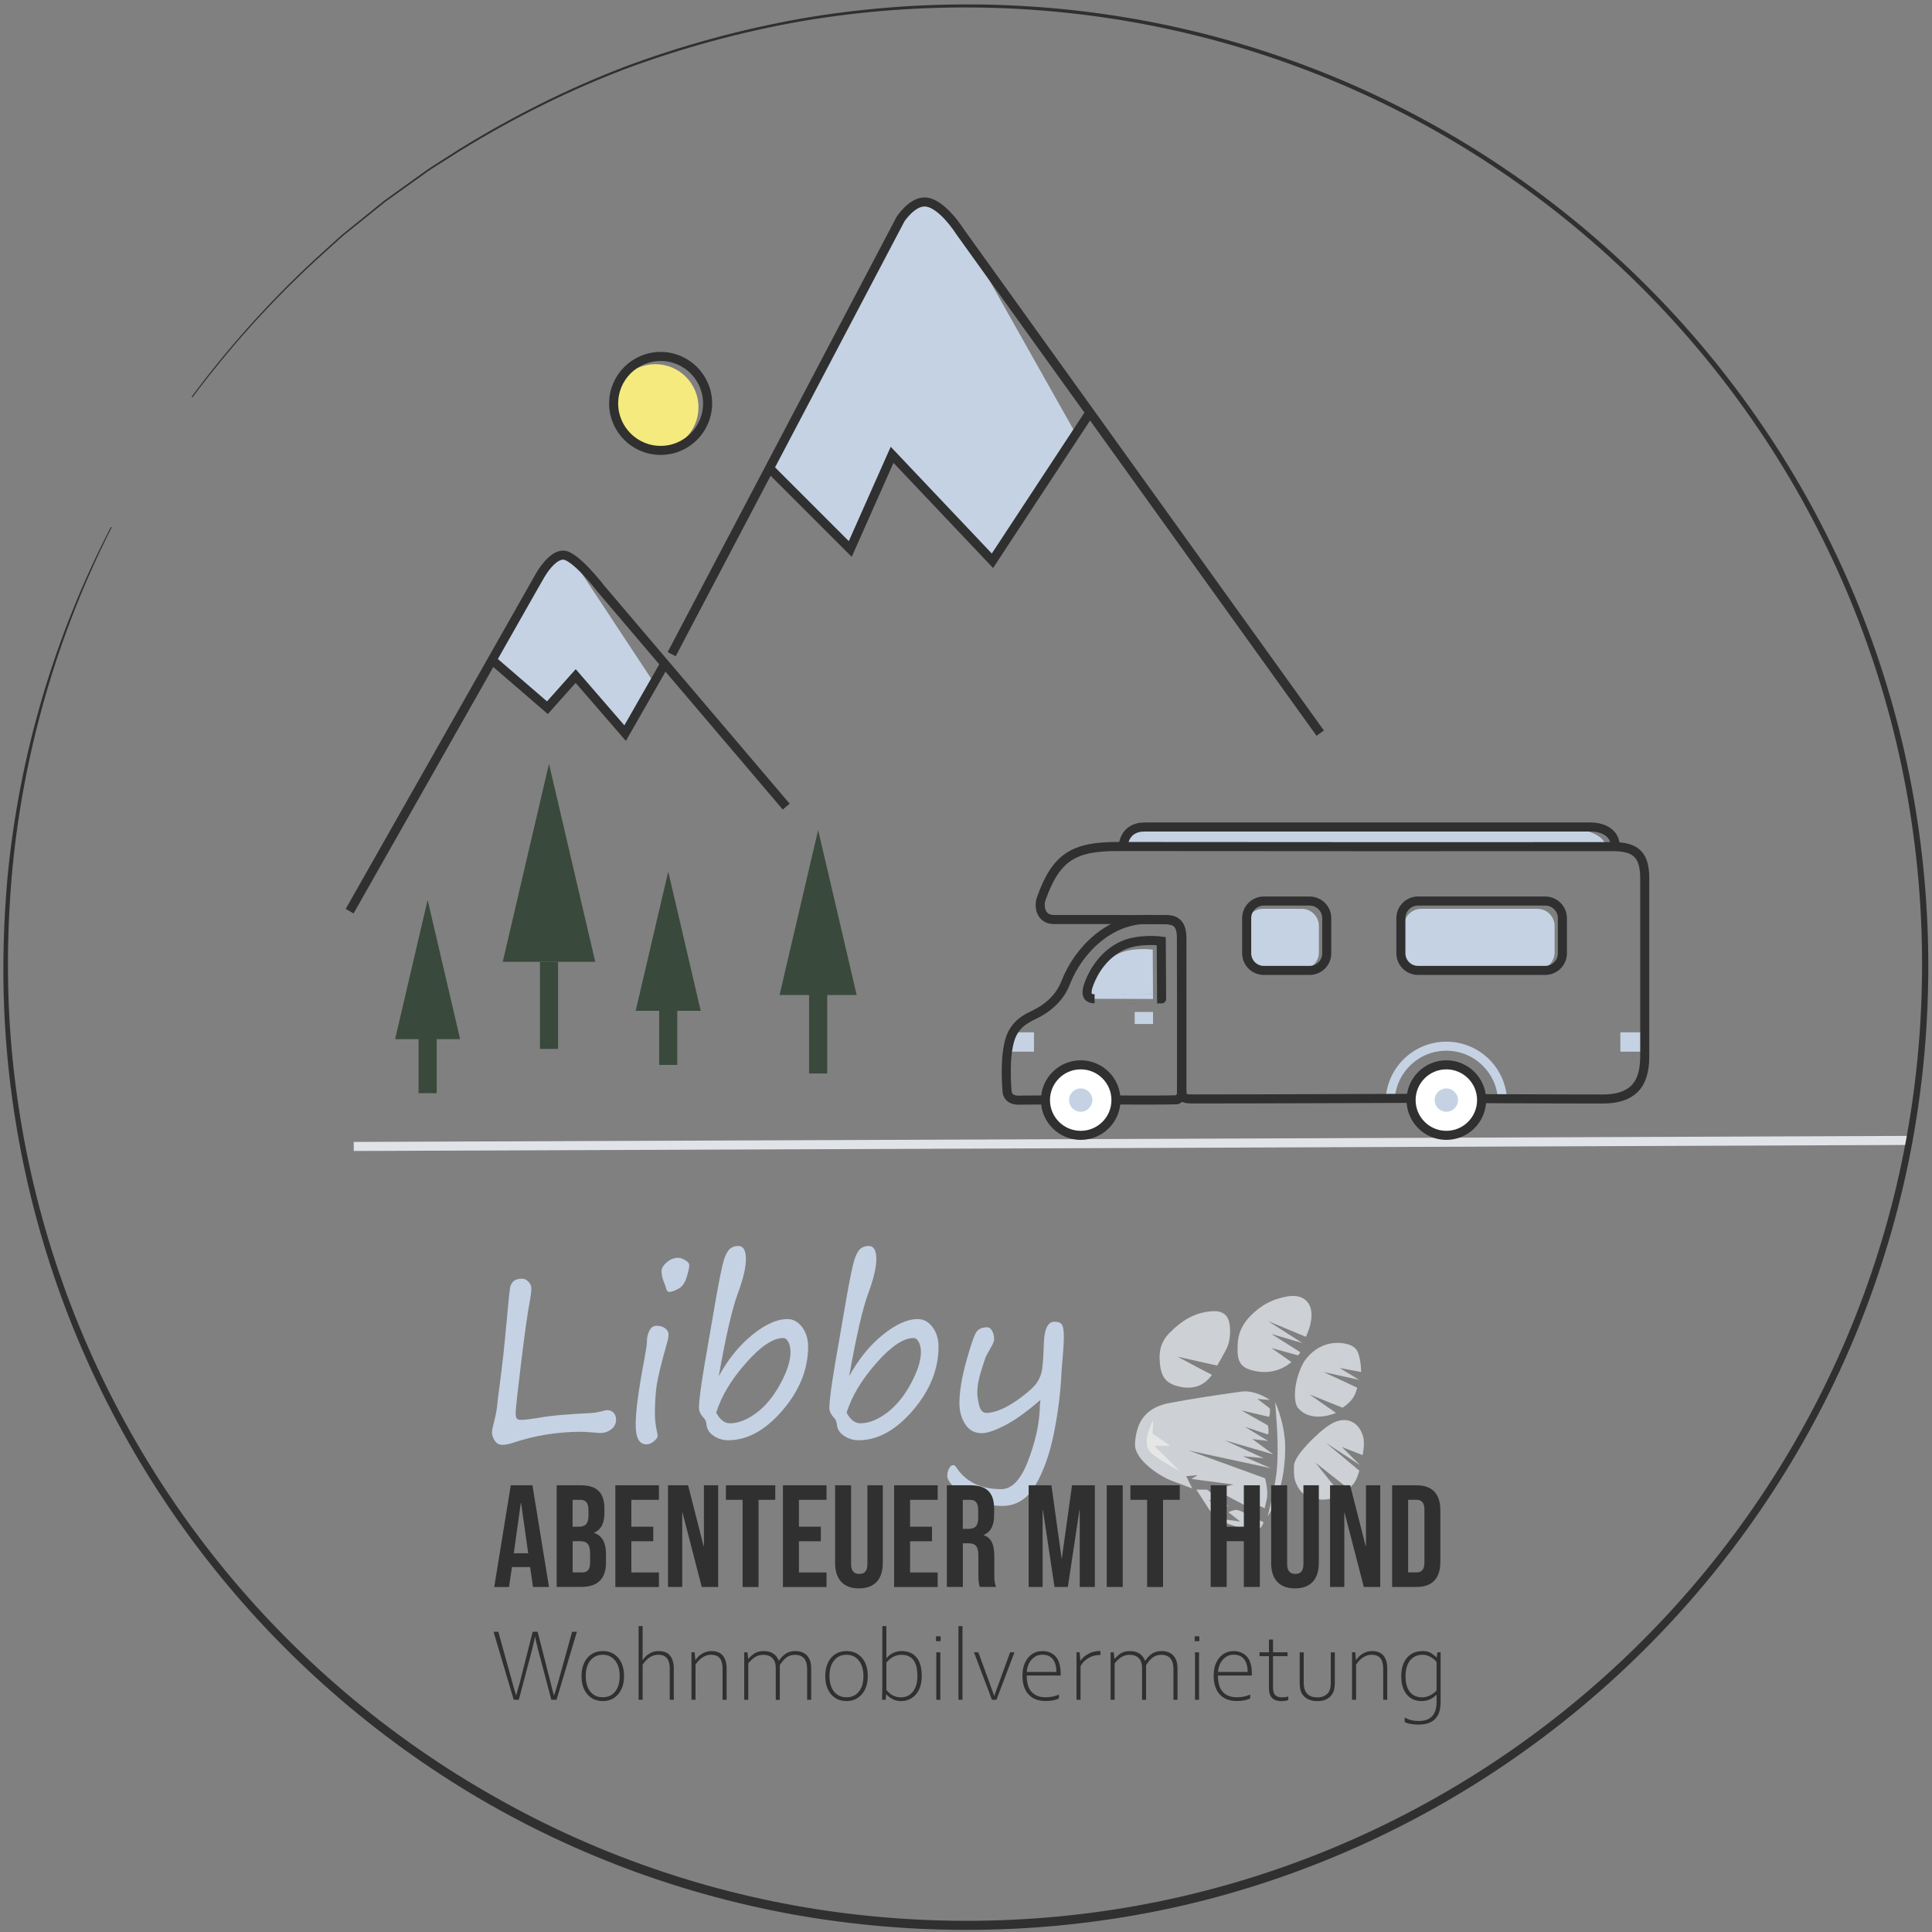 <svg version="1.1" id="Ebene_1" xmlns="http://www.w3.org/2000/svg" xmlns:xlink="http://www.w3.org/1999/xlink" x="0px" y="0px"
	 viewBox="0 0 320 320" style="enable-background:new 0 0 320 320;" xml:space="preserve" width="320" height="320">
<rect x="0" y="0" width="320" height="320" fill="#808080" stroke="none"/>
<style type="text/css">
	.st0{fill:none;stroke:#E0E4E9;stroke-width:1.5;stroke-miterlimit:10;}
	.st1{fill:#C5D2E3;}
	.st2{fill:#F4EA7E;}
	.st3{fill:none;stroke:#303030;stroke-width:1.5;stroke-miterlimit:10;}
	.st4{fill:none;stroke:#303030;stroke-width:2;stroke-miterlimit:10;}
	.st5{fill:#39493C;}
	.st6{fill:none;stroke:#39493C;stroke-width:3;stroke-miterlimit:10;}
	.st7{fill:#303030;}
	.st8{fill:none;stroke:#C5D2E3;stroke-width:1.5;stroke-miterlimit:10;}
	.st9{fill:#FFFFFF;stroke:#303030;stroke-width:1.5;stroke-miterlimit:10;}
	.st10{fill:none;stroke:#C5D2E3;stroke-width:2;stroke-miterlimit:10;}
	.st11{opacity:0.8;}
	.st12{fill:#E0E4E9;}
	.st13{fill:#FFFFFF;}
</style>
<line class="st0" x1="58.59" y1="189.89" x2="316.08" y2="188.89"/>
<path class="st1" d="M181.31,165.43c-1.15,0-1.33-0.74-0.8-2.14c0.7-1.84,2.22-4.18,4.8-5.36c2.37-1.08,5.62-0.65,5.62-0.65
	l0.05,8.18C190.98,165.45,182.62,165.43,181.31,165.43z"/>
<path class="st1" d="M209.18,150.53h6.44c1.56,0,2.83,1.28,2.83,2.83v4.41c0,1.56-1.28,2.83-2.83,2.83h-6.44
	c-1.56,0-2.83-1.28-2.83-2.83v-4.41C206.34,151.81,207.62,150.53,209.18,150.53z"/>
<path class="st1" d="M235.38,150.53h19.28c1.56,0,2.83,1.28,2.83,2.83v4.41c0,1.56-1.28,2.83-2.83,2.83h-19.28
	c-1.56,0-2.83-1.28-2.83-2.83v-4.41C232.55,151.81,233.82,150.53,235.38,150.53z"/>
<circle class="st2" cx="108.55" cy="67.46" r="7.14"/>
<circle class="st3" cx="109.42" cy="66.82" r="7.78"/>
<path class="st1" d="M164.38,92.88l13.82-21.02l-18.87-33.5c0,0-3.07-4.91-5.88-4.91c-2.09,0-3.95,2.81-3.95,2.81l-21.83,41.18l0,0
	l13.15,13.49l6.94-15.6L164.38,92.88z"/>
<path class="st1" d="M103.89,121.43l4.46-8.29L95.67,93.94c0,0-0.43-1.51-2.12-1.51c-1.26,0-2.38,1.5-2.38,1.5l-9.25,15.46
	l0.32,0.17l8.42,7.66l4.68-5.25L103.89,121.43z"/>
<path class="st3" d="M57.91,150.92L89.5,95.22c0,0,1.87-3.28,3.78-3.28c1.99,0,6.29,5.62,6.29,5.62l30.65,36.04"/>
<polyline class="st3" points="127.34,77.44 140.83,90.93 147.76,75.33 164.38,92.88 180.52,68.33 "/>
<path class="st3" d="M218.67,121.43L159,38.36c0,0-3.07-4.91-5.88-4.91c-2.09,0-3.95,2.81-3.95,2.81l-37.92,72.09"/>
<path class="st4" d="M81.5,109.31"/>
<polygon class="st5" points="90.93,126.51 83.27,159.31 98.59,159.31 "/>
<polygon class="st5" points="110.68,144.37 105.29,167.42 116.06,167.42 "/>
<polygon class="st5" points="135.51,137.48 129.12,164.8 141.89,164.8 "/>
<line class="st6" x1="90.93" y1="159.31" x2="90.93" y2="173.73"/>
<line class="st6" x1="110.68" y1="167.04" x2="110.68" y2="176.38"/>
<polygon class="st5" points="70.83,149.06 65.44,172.12 76.21,172.12 "/>
<line class="st6" x1="70.83" y1="171.73" x2="70.83" y2="181.07"/>
<line class="st6" x1="135.51" y1="164.03" x2="135.51" y2="177.8"/>
<g>
	<path class="st7" d="M31.73,65.73C37.78,57.58,44.58,50,52.01,43.09l2.82-2.56c0.94-0.86,1.87-1.72,2.87-2.49l5.92-4.79l6.18-4.44
		c1.01-0.76,2.09-1.44,3.16-2.12l3.21-2.04c8.63-5.33,17.74-9.92,27.22-13.56c9.51-3.56,19.34-6.24,29.34-8.02
		c20.02-3.44,40.69-3.1,60.58,1.11c19.89,4.19,38.95,12.29,55.8,23.67c16.86,11.37,31.52,26,42.93,42.84
		c11.43,16.83,19.58,35.88,23.82,55.78c4.25,19.9,4.65,40.6,1.25,60.67c-3.41,20.07-10.74,39.46-21.47,56.77
		c-10.7,17.32-24.75,32.57-41.14,44.66c-16.38,12.11-35.11,21.05-54.85,26.13c-19.75,5.07-40.46,6.21-60.66,3.58
		c-20.21-2.63-39.89-9.2-57.62-19.25c-17.72-10.07-33.46-23.56-46.14-39.5c-12.69-15.92-22.29-34.29-28.08-53.8
		c-2.9-9.75-4.86-19.78-5.85-29.9c-1-10.12-0.96-20.33-0.06-30.46c1.92-20.24,7.78-40.07,17.13-58.09l0.13,0.07
		c-9.18,18.08-14.85,37.91-16.58,58.08c-0.83,10.08-0.84,20.25,0.2,30.31c1.03,10.06,3.02,20.03,5.95,29.71
		c5.84,19.36,15.46,37.56,28.12,53.3c12.65,15.76,28.32,29.06,45.92,38.96c17.56,9.96,37.06,16.47,57.08,19.08
		c20.01,2.61,40.54,1.48,60.1-3.54c19.57-4.99,38.15-13.8,54.42-25.77c16.28-11.95,30.26-27.05,40.92-44.22
		c10.67-17.16,18-36.4,21.41-56.32c3.42-19.92,3.06-40.49-1.13-60.28c-4.18-19.79-12.25-38.74-23.58-55.5
		c-11.32-16.77-25.87-31.35-42.63-42.7c-16.74-11.37-35.7-19.48-55.5-23.71c-19.8-4.24-40.4-4.63-60.37-1.25
		c-9.97,1.75-19.79,4.4-29.28,7.93c-9.47,3.6-18.57,8.16-27.2,13.46l-3.21,2.03c-1.08,0.67-2.15,1.34-3.16,2.1l-6.18,4.42
		l-5.92,4.77c-1.01,0.77-1.94,1.63-2.87,2.48l-2.82,2.55c-7.44,6.88-14.24,14.44-20.31,22.57L31.73,65.73z"/>
</g>
<polyline class="st3" points="81.5,109.31 90.67,117.22 95.35,111.97 103.54,121.43 110.1,109.96 "/>
<path class="st1" d="M186.04,140.23c0,0,0.01-3.25,3.48-3.25c3.47,0,68.83,0,68.83,0s7.67,0.08,7.67,3.6"/>
<path class="st3" d="M186.04,140.23c0,0,0.01-3.25,3.54-3.25s73.85,0,73.85,0s4.12-0.17,4.12,3.35"/>
<path class="st8" d="M230.25,182.59c0-5.14,4.17-9.31,9.31-9.31c5.14,0,9.31,4.17,9.31,9.31"/>
<rect x="167.21" y="170.99" class="st1" width="4.05" height="3.2"/>
<rect x="268.38" y="170.99" class="st1" width="4.05" height="3.2"/>
<path class="st3" d="M265.46,182.03c4.77-0.01,6.95-2.19,6.96-6.99c0.01-9.85,0.01-19.7,0-29.56c0-3.83-1.42-5.25-5.25-5.25
	c-27.36,0-54.72,0.02-82.08-0.02c-7.21-0.01-10.2,1.71-12.65,8.72c-0.39,1.12-0.14,3.37,2.11,3.37c2.25,0,12,0,18.01,0.01
	c2.45,0,3.19,0.78,3.2,3.24c0,8.1,0,16.2,0,24.31c0,2.14,0.01,2.16,2.17,2.16c11.4,0,35.77-0.1,35.77-0.1
	S259.96,182.04,265.46,182.03z"/>
<path class="st3" d="M166.78,180.47c0,1.19,0.75,1.75,1.87,1.75c1.42,0,5.91-0.06,5.91-0.06l12.79,0.04c0,0,5.07,0.03,7.55-0.04
	c0.29-0.01,0.79-0.61,0.79-0.94c0.04-8.6-0.01-17.2-0.01-25.81c0-0.78,0.03-3.07-2.22-3.07c0,0-1.89-0.04-3.44-0.05
	c-6.05-0.05-11.32,4.85-13.51,10.47c-0.97,2.49-2.92,4.24-5.41,5.41c-1.32,0.62-2.59,1.4-3.41,2.99
	C166.19,174.03,166.78,180.47,166.78,180.47z"/>
<circle class="st9" cx="179" cy="182.21" r="5.84"/>
<circle class="st9" cx="239.56" cy="182.21" r="5.84"/>
<line class="st10" x1="187.94" y1="168.61" x2="190.98" y2="168.61"/>
<path class="st3" d="M181.3,165.43c-1.32,0-1.53-0.87-0.92-2.51c0.8-2.15,2.55-4.9,5.51-6.28c2.72-1.27,6.45-0.77,6.45-0.77
	l0.06,9.58C192.41,165.45,182.81,165.43,181.3,165.43z"/>
<circle class="st1" cx="179" cy="182.21" r="1.93"/>
<circle class="st1" cx="239.56" cy="182.21" r="1.93"/>
<path class="st3" d="M216.92,160.73h-7.6c-1.56,0-2.83-1.28-2.83-2.83v-5.83c0-1.56,1.28-2.83,2.83-2.83h7.6
	c1.56,0,2.83,1.28,2.83,2.83v5.83C219.76,159.45,218.48,160.73,216.92,160.73z"/>
<path class="st3" d="M255.95,160.73h-21.09c-1.56,0-2.83-1.28-2.83-2.83v-5.83c0-1.56,1.28-2.83,2.83-2.83h21.09
	c1.56,0,2.83,1.28,2.83,2.83v5.83C258.79,159.45,257.51,160.73,255.95,160.73z"/>
<g class="st11">
	<path class="st12" d="M210.33,231.88l-2.07-0.18l2.07,1.58c0,0,0.04,0.43,0,0.83c-0.02,0.22-0.13,0.51-0.15,0.56
		c-1.52-0.35-4.56-1.06-4.56-1.06l4.31,2.44c0,0,0.15,0.11,0.18,0.79c0.02,0.68-0.11,0.75-0.11,0.75l-3.82-1.27l3.87,2.35
		l-2.62-0.32l3.46,2.54l-8.02-2.33l6.42,2.96l-3.45-0.33l4.65,1.99l-13.6-2.93l12.65,4.6c0,0,0.59,2.17,0.26,3.54
		c-0.08,0.32-0.33,1.42-0.33,1.42l-3.47-1.56l2.24,2.17l-7.03-3.73l3.09-0.8l-6.95-0.93l1.03-0.64l-1.91,0.19l1.02,2.03
		c0,0-2.85-1.07-3.38-1.26c-1.91-0.71-6.26-3.47-6.12-6.14c0.21-3.91,1.99-6.08,5.85-6.79c3.89-0.72,7.8-1.31,11.72-1.85
		C207.93,230.15,210.33,231.88,210.33,231.88z"/>
	<path class="st12" d="M214.32,242.81c0-1.54,3.07-4.6,4.85-6.04c0.59-0.48,1.28-0.98,2.01-1.27c2.17-0.86,3.97,0.22,4.6,2.46
		c0.33,1.17-0.09,3.05-0.09,3.05l-3.43-1.34l3,3l-5.62-3.68l5.51,4.61c0,0-0.32,1.17-0.75,1.86c-0.42,0.69-1.07,1.1-1.07,1.1
		l-5.45-4.3l4.25,5.33c0,0-1.44,0.7-2.65,0.79c-1.21,0.09-3.27-0.37-4.08-1.45C214.2,245.31,214.32,244.34,214.32,242.81z"/>
	<path class="st12" d="M200.74,227.71c-1.37,1.96-3.41,2.59-5.98,1.8c-1.91-0.59-2.59-1.82-2.69-4.36c-0.07-1.7,0.39-3.1,1.57-4.31
		c2.03-2.08,4.29-3.55,7.36-3.67c1.66-0.06,2.45,0.81,2.65,2.1c0.18,1.22,0.11,2.63-0.34,3.76c-0.37,0.91-1.71,3.15-1.71,3.15
		l-6.54-1.46C195.05,224.71,200.35,227.57,200.74,227.71z"/>
	<path class="st12" d="M216.29,221.42l-6.27-2.61l5.7,3.64l-5.13-1.5l4.75,3c0,0-0.01,0.15-0.16,0.34s-0.23,0.19-0.23,0.19
		l-4.37-1.21l3.31,2.32c0,0-2.7,2.7-7.01,1.22c-2.01-0.69-1.94-2.42-1.88-4.15c0.09-2.59,1.52-4.39,3.41-5.86
		c0.91-0.71,2-1.3,3.1-1.64c0.99-0.3,3.11-0.99,4.53,0.02C218.56,217,216.29,221.42,216.29,221.42z"/>
	<path class="st12" d="M221.88,226.58l3.24,1.97l-5.9-1.3l5.57,2.59c0,0-0.19,1.02-0.79,1.84c-0.6,0.82-1.62,1.48-1.62,1.48
		l-5.48-2.19l4.37,3.05c0,0-3.99,1.84-6.27-0.81c-0.82-0.94-0.78-4.4,0.91-7.55c2.46-3.77,6.31-3.57,8-2.75
		c0.4,0.19,0.8,0.6,0.97,1.01c0.58,1.4,0.57,3.33,0.57,3.33L221.88,226.58z"/>
	<path class="st12" d="M209.29,252.14c-0.14,0.4-0.4,0.9-0.75,1.1c-0.39,0.22-1.01,0.57-1.01,0.57s-3.88-1.35-5.18-1.79
		c0.02-0.14,0.05-0.42,0.05-0.42l3.02,0.41l-1.97-1.55c0,0,1.04-0.46,1.49-0.36C205.74,250.26,208.61,251.85,209.29,252.14z"/>
	<path class="st12" d="M211.21,232.22c0.31,0.7,1.65,3.91,1.66,7.56c0.01,7.5-2.9,11.36-2.9,11.36s1.15-4.45,1.45-7.12
		C211.92,239.43,211.34,234.63,211.21,232.22z"/>
	<path class="st12" d="M207.43,254.06c-2.59,1.41-5.39-0.25-6.67-3.28c0.57,0.64,1.04,1.42,1.73,1.87c0.73,0.48,1.65,0.68,2.51,0.93
		C205.72,253.79,206.47,253.88,207.43,254.06z"/>
	<path class="st13" d="M191.01,235.2c0,0-1.97,3.57-0.56,5.24c0.91,1.07,5.02,3.28,5.02,3.28l-4.29-4.26l2.65,0l-2.93-2.01
		L191.01,235.2z"/>
	<polygon class="st12" points="199.91,246.72 203.5,249.52 200.23,248.41 202.29,250.67 201.22,250.41 200.43,250.26 198.15,246.72
			"/>
</g>
<g>
	<path class="st1" d="M82.31,233.14c0-0.24,0.18-1.72,0.54-4.43c0.36-2.71,0.71-5.87,1.03-9.46s0.53-5.6,0.62-6.03
		c0.09-0.42,0.28-0.77,0.58-1.03s0.76-0.4,1.39-0.4c0.4,0,0.75,0.17,1.07,0.51c0.31,0.34,0.47,0.71,0.47,1.11
		c0,0.52-0.11,1.37-0.33,2.54c-0.31,1.61-0.77,4.87-1.37,9.79c-0.6,4.92-0.9,7.7-0.9,8.35c0,0.42,0.06,0.71,0.19,0.86
		s0.37,0.23,0.72,0.23c0.57,0,1.91-0.17,4.02-0.53c1.31-0.21,3.77-0.41,7.4-0.6c0.65-0.02,1.46-0.16,2.41-0.42
		c0.18-0.05,0.31-0.07,0.4-0.07c0.46,0,0.82,0.15,1.09,0.45c0.27,0.3,0.4,0.67,0.4,1.09c0,0.69-0.27,1.24-0.8,1.64
		c-0.53,0.41-1.12,0.61-1.78,0.61c-0.25,0-0.76-0.04-1.5-0.11c-0.76-0.06-1.33-0.09-1.7-0.09c-3.94,0-7.74,0.62-11.4,1.85
		c-0.62,0.21-1.17,0.31-1.67,0.31c-0.54,0-0.96-0.24-1.26-0.71c-0.3-0.47-0.44-0.93-0.44-1.38c0-0.27,0.11-0.85,0.34-1.74
		C82.1,234.43,82.25,233.65,82.31,233.14z"/>
	<path class="st1" d="M108.47,234.23c0,0.92,0.13,1.95,0.38,3.1c0.05,0.22,0.07,0.4,0.07,0.54c0,0.22-0.2,0.5-0.6,0.84
		c-0.4,0.34-0.82,0.52-1.27,0.52c-1.17,0-1.76-1.08-1.76-3.23c0-2.22,0.46-5.74,1.38-10.55c0.31-1.68,0.47-2.71,0.47-3.1
		c0-0.76,0.14-1.41,0.42-1.95c0.28-0.54,0.67-0.81,1.18-0.81c0.62,0,1.1,0.15,1.46,0.44c0.36,0.3,0.53,0.62,0.53,0.99
		c0,0.36-0.08,0.84-0.25,1.43c-0.91,3.19-1.47,5.47-1.69,6.85C108.58,230.7,108.47,232.33,108.47,234.23z M110.84,213.99
		c-0.25,0-0.45-0.27-0.58-0.82c-0.05-0.17-0.11-0.36-0.2-0.56c-0.33-0.79-0.49-1.47-0.49-2.05c0-0.48,0.29-0.98,0.86-1.48
		c0.57-0.5,1.21-0.75,1.91-0.75c0.35,0,0.74,0.14,1.18,0.41c0.43,0.27,0.65,0.54,0.65,0.79c0,0.4-0.15,1.08-0.44,2.03
		c-0.3,0.96-0.77,1.6-1.41,1.93S111.18,213.99,110.84,213.99z"/>
	<path class="st1" d="M119.05,227.94c1.55-2.82,3.4-5.1,5.55-6.84c2.15-1.75,4.09-2.62,5.82-2.62c0.95,0,1.76,0.44,2.43,1.32
		c0.66,0.88,1,1.96,1,3.23c0,3.76-1.42,7.28-4.25,10.58c-2.83,3.29-5.83,4.94-8.98,4.94c-0.86,0-1.65-0.23-2.37-0.7
		c-0.72-0.46-1.12-1.05-1.21-1.75c-0.05-0.57-0.21-0.99-0.49-1.27c-0.52-0.52-0.78-1.08-0.78-1.67c0-1.1,0.3-3.45,0.91-7.05
		l1.87-10.84c0.64-3.64,1.11-5.88,1.4-6.74c0.3-0.86,0.62-1.43,0.99-1.72c0.36-0.29,0.81-0.44,1.34-0.44c0.85,0,1.27,0.73,1.27,2.19
		c0,1.39-0.47,3.33-1.4,5.84C121.26,216.81,120.22,221.32,119.05,227.94z M118.62,233.98c0.63,1.17,1.39,1.76,2.28,1.76
		c1.38,0,2.83-0.57,4.37-1.71c1.53-1.14,2.86-2.75,3.98-4.82c1.12-2.07,1.68-3.82,1.68-5.25c0-0.64-0.11-1.19-0.34-1.65
		s-0.52-0.69-0.87-0.69c-1.68,0-3.73,1.37-6.15,4.12C121.13,228.49,119.49,231.23,118.62,233.98z"/>
	<path class="st1" d="M140.65,227.94c1.55-2.82,3.4-5.1,5.55-6.84c2.15-1.75,4.09-2.62,5.82-2.62c0.95,0,1.76,0.44,2.43,1.32
		c0.66,0.88,1,1.96,1,3.23c0,3.76-1.42,7.28-4.25,10.58c-2.83,3.29-5.83,4.94-8.98,4.94c-0.86,0-1.65-0.23-2.37-0.7
		c-0.72-0.46-1.12-1.05-1.21-1.75c-0.05-0.57-0.21-0.99-0.49-1.27c-0.52-0.52-0.78-1.08-0.78-1.67c0-1.1,0.3-3.45,0.91-7.05
		l1.87-10.84c0.64-3.64,1.11-5.88,1.4-6.74c0.3-0.86,0.62-1.43,0.99-1.72c0.36-0.29,0.81-0.44,1.34-0.44c0.85,0,1.27,0.73,1.27,2.19
		c0,1.39-0.47,3.33-1.4,5.84C142.86,216.81,141.83,221.32,140.65,227.94z M140.22,233.98c0.63,1.17,1.39,1.76,2.28,1.76
		c1.38,0,2.83-0.57,4.37-1.71c1.53-1.14,2.86-2.75,3.98-4.82c1.12-2.07,1.68-3.82,1.68-5.25c0-0.64-0.11-1.19-0.34-1.65
		s-0.52-0.69-0.87-0.69c-1.68,0-3.73,1.37-6.15,4.12C142.74,228.49,141.09,231.23,140.22,233.98z"/>
	<path class="st1" d="M172.34,231.86c-2.22,1.93-4.18,3.34-5.86,4.21s-2.97,1.31-3.87,1.31c-1.2,0-2.11-0.5-2.75-1.5
		s-0.95-2.16-0.95-3.49c0-1.86,0.38-4.16,1.13-6.9c0.76-2.74,1.32-4.36,1.69-4.88s0.96-0.77,1.77-0.77c0.34,0,0.62,0.2,0.83,0.6
		c0.22,0.4,0.33,0.85,0.33,1.36c0,0.3-0.14,0.69-0.42,1.18c-0.65,1.14-0.99,1.76-1.02,1.88c-0.03,0.12-0.26,0.85-0.7,2.18
		c-0.44,1.33-0.65,2.59-0.65,3.76c0,0.41,0.1,1.05,0.3,1.92s0.61,1.3,1.24,1.3c0.66,0,1.48-0.2,2.46-0.61
		c0.97-0.41,2.07-1.07,3.29-1.99c1.22-0.92,2.04-1.66,2.46-2.23c0.42-0.57,0.72-1.21,0.9-1.94c0.18-0.73,0.3-2.3,0.37-4.71
		c0.07-2.42,0.66-3.62,1.76-3.62c0.65,0,1.07,0.17,1.27,0.52c0.19,0.34,0.29,1,0.29,1.97c0,0.8-0.05,1.79-0.16,2.99
		c-0.13,1.51-0.22,2.59-0.25,3.23c-0.17,3.32-0.6,6.66-1.29,10.01c-0.7,3.35-1.71,6.16-3.04,8.41c-1.33,2.25-3.16,3.38-5.49,3.38
		c-2.37,0-4.47-0.62-6.32-1.86c-1.84-1.24-2.76-2.29-2.76-3.14c0-0.4,0.09-0.79,0.28-1.18c0.19-0.39,0.43-0.58,0.72-0.58
		c0.15,0,0.3,0.11,0.47,0.34c1.58,2.43,4.07,3.64,7.47,3.64c1.75,0,3.22-1.54,4.41-4.61c1.19-3.08,1.85-5.96,1.97-8.65
		C172.21,232.9,172.26,232.38,172.34,231.86z"/>
</g>
<g>
	<path class="st7" d="M84.6,246.01h3.59l2.74,16.84h-2.65l-0.48-3.34v0.05h-3.01l-0.48,3.3h-2.45L84.6,246.01z M87.49,257.27
		l-1.18-8.33h-0.05l-1.16,8.33H87.49z"/>
	<path class="st7" d="M92.2,246.01h3.99c2.74,0,3.92,1.28,3.92,3.87v0.67c0,1.73-0.53,2.82-1.71,3.3v0.05
		c1.42,0.48,1.97,1.73,1.97,3.51v1.44c0,2.6-1.37,3.99-4.02,3.99H92.2V246.01z M95.88,252.87c0.99,0,1.59-0.43,1.59-1.78v-0.94
		c0-1.2-0.41-1.73-1.35-1.73h-1.28v4.45H95.88z M96.37,260.45c0.89,0,1.37-0.41,1.37-1.66v-1.47c0-1.56-0.51-2.05-1.71-2.05h-1.18
		v5.17H96.37z"/>
	<path class="st7" d="M101.92,246.01h7.22v2.41h-4.57v4.45h3.63v2.41h-3.63v5.17h4.57v2.41h-7.22V246.01z"/>
	<path class="st7" d="M110.65,246.01h3.32l2.57,10.08h0.05v-10.08h2.36v16.84h-2.72l-3.18-12.3h-0.05v12.3h-2.36V246.01z"/>
	<path class="st7" d="M123,248.42h-2.77v-2.41h8.18v2.41h-2.77v14.44H123V248.42z"/>
	<path class="st7" d="M129.68,246.01h7.22v2.41h-4.57v4.45h3.63v2.41h-3.63v5.17h4.57v2.41h-7.22V246.01z"/>
	<path class="st7" d="M138.32,258.86v-12.85h2.65v13.04c0,1.2,0.51,1.64,1.35,1.64s1.35-0.43,1.35-1.64v-13.04h2.55v12.85
		c0,2.69-1.35,4.23-3.95,4.23C139.67,263.09,138.32,261.55,138.32,258.86z"/>
	<path class="st7" d="M148.09,246.01h7.22v2.41h-4.57v4.45h3.63v2.41h-3.63v5.17h4.57v2.41h-7.22V246.01z"/>
	<path class="st7" d="M156.82,246.01h3.92c2.74,0,3.92,1.28,3.92,3.87v1.03c0,1.73-0.55,2.84-1.73,3.32v0.05
		c1.32,0.41,1.76,1.66,1.76,3.56v2.96c0,0.82,0.02,1.42,0.29,2.04h-2.69c-0.14-0.43-0.24-0.7-0.24-2.07v-3.08
		c0-1.56-0.46-2.07-1.66-2.07h-0.91v7.22h-2.65V246.01z M160.43,253.23c0.99,0,1.59-0.43,1.59-1.78v-1.3c0-1.2-0.41-1.73-1.35-1.73
		h-1.2v4.81H160.43z"/>
	<path class="st7" d="M170.37,246.01h3.78l1.68,12.06h0.05l1.68-12.06h3.78v16.84h-2.5V250.1h-0.05l-1.92,12.75h-2.21l-1.92-12.75
		h-0.05v12.75h-2.31V246.01z"/>
	<path class="st7" d="M183.31,246.01h2.65v16.84h-2.65V246.01z"/>
	<path class="st7" d="M190,248.42h-2.77v-2.41h8.18v2.41h-2.77v14.44H190V248.42z"/>
	<path class="st7" d="M200.53,246.01h2.65v6.86h2.84v-6.86h2.65v16.84h-2.65v-7.58h-2.84v7.58h-2.65V246.01z"/>
	<path class="st7" d="M210.54,258.86v-12.85h2.65v13.04c0,1.2,0.51,1.64,1.35,1.64s1.35-0.43,1.35-1.64v-13.04h2.55v12.85
		c0,2.69-1.35,4.23-3.95,4.23S210.54,261.55,210.54,258.86z"/>
	<path class="st7" d="M220.31,246.01h3.32l2.57,10.08h0.05v-10.08h2.36v16.84h-2.72l-3.18-12.3h-0.05v12.3h-2.36V246.01z"/>
	<path class="st7" d="M230.58,246.01h4.04c2.65,0,3.95,1.47,3.95,4.16v8.52c0,2.7-1.3,4.16-3.95,4.16h-4.04V246.01z M234.58,260.45
		c0.84,0,1.35-0.43,1.35-1.64v-8.76c0-1.2-0.5-1.64-1.35-1.64h-1.35v12.03H234.58z"/>
</g>
<g>
	<path class="st7" d="M82.54,270.28l2.36,8.53c0.21,0.76,0.4,1.43,0.59,2h0.02c0.1-0.44,0.25-0.99,0.45-1.64l0.11-0.38l2.16-8.52
		h0.82l2.17,8.52c0.3,1.19,0.47,1.87,0.53,2.04h0.02c0.27-0.84,0.48-1.52,0.62-2.02l2.37-8.53h0.79l-3.37,11.26h-0.86l-2.17-8.2
		c-0.29-1.08-0.46-1.82-0.5-2.22h-0.04c-0.07,0.42-0.24,1.16-0.51,2.22l-2.17,8.2h-0.84l-3.34-11.26H82.54z"/>
	<path class="st7" d="M96.32,277.62c0-1.26,0.32-2.26,0.96-3.02c0.64-0.75,1.5-1.13,2.57-1.13c1.07,0,1.92,0.38,2.56,1.13
		c0.63,0.75,0.95,1.76,0.95,3.02c0,1.23-0.32,2.23-0.97,2.99c-0.65,0.76-1.49,1.14-2.54,1.14c-1.07,0-1.93-0.38-2.57-1.12
		C96.64,279.88,96.32,278.88,96.32,277.62z M102.64,277.62c0-1.08-0.25-1.95-0.76-2.58c-0.51-0.64-1.19-0.96-2.04-0.96
		c-0.87,0-1.55,0.32-2.06,0.95s-0.76,1.5-0.76,2.59c0,1.08,0.25,1.93,0.75,2.56c0.5,0.63,1.19,0.94,2.07,0.94
		c0.86,0,1.55-0.31,2.05-0.94C102.39,279.56,102.64,278.71,102.64,277.62z"/>
	<path class="st7" d="M106.44,269.34v4.71l-0.03,0.9h0.03c0.72-0.99,1.6-1.48,2.64-1.48c0.87,0,1.51,0.25,1.91,0.76
		c0.4,0.51,0.61,1.21,0.61,2.12v5.19h-0.67v-5.25c0-0.69-0.15-1.23-0.46-1.62s-0.78-0.59-1.43-0.59c-1.01,0-1.87,0.55-2.6,1.64v5.81
		h-0.67v-12.2H106.44z"/>
	<path class="st7" d="M115.05,273.67l0.12,1.28h0.02c0.33-0.47,0.71-0.83,1.17-1.09c0.45-0.26,0.94-0.39,1.47-0.39
		c0.83,0,1.46,0.24,1.88,0.73c0.42,0.49,0.64,1.21,0.64,2.15v5.19h-0.67v-5.11c0-0.79-0.15-1.37-0.45-1.76
		c-0.3-0.39-0.8-0.59-1.48-0.59c-0.48,0-0.94,0.15-1.39,0.44s-0.84,0.7-1.16,1.2v5.81h-0.67v-7.87H115.05z"/>
	<path class="st7" d="M123.8,273.67l0.13,1.1h0.02c0.37-0.44,0.75-0.77,1.14-0.98c0.39-0.22,0.86-0.32,1.42-0.32
		c0.67,0,1.21,0.15,1.63,0.46c0.42,0.31,0.7,0.69,0.84,1.14H129c0.38-0.54,0.78-0.95,1.21-1.21c0.42-0.26,0.92-0.39,1.49-0.39
		c0.86,0,1.52,0.25,1.98,0.75c0.45,0.5,0.68,1.2,0.68,2.09v5.23h-0.67v-5.07c0-1.59-0.68-2.38-2.03-2.38c-0.54,0-1.01,0.15-1.4,0.44
		c-0.39,0.29-0.76,0.72-1.1,1.27v5.75h-0.67v-5.32c0-0.66-0.18-1.19-0.54-1.57s-0.86-0.57-1.52-0.57c-0.51,0-0.95,0.12-1.34,0.36
		c-0.39,0.24-0.77,0.59-1.15,1.05v6.04h-0.67v-7.87H123.8z"/>
	<path class="st7" d="M136.69,277.62c0-1.26,0.32-2.26,0.96-3.02c0.64-0.75,1.5-1.13,2.57-1.13c1.07,0,1.92,0.38,2.56,1.13
		c0.63,0.75,0.95,1.76,0.95,3.02c0,1.23-0.32,2.23-0.97,2.99c-0.65,0.76-1.49,1.14-2.54,1.14c-1.07,0-1.93-0.38-2.57-1.12
		C137.01,279.88,136.69,278.88,136.69,277.62z M143.01,277.62c0-1.08-0.25-1.95-0.76-2.58c-0.51-0.64-1.19-0.96-2.04-0.96
		c-0.87,0-1.55,0.32-2.06,0.95s-0.76,1.5-0.76,2.59c0,1.08,0.25,1.93,0.75,2.56c0.5,0.63,1.19,0.94,2.07,0.94
		c0.86,0,1.55-0.31,2.05-0.94C142.76,279.56,143.01,278.71,143.01,277.62z"/>
	<path class="st7" d="M146.8,280.62h-0.02l-0.08,0.92h-0.61c0.03-0.83,0.05-1.65,0.05-2.47v-9.73h0.67v5.32h0.02
		c0.29-0.37,0.65-0.65,1.08-0.87c0.43-0.21,0.9-0.32,1.41-0.32c1.07,0,1.9,0.35,2.48,1.04c0.58,0.69,0.87,1.72,0.87,3.08
		c0,0.91-0.16,1.68-0.47,2.3c-0.31,0.63-0.73,1.09-1.24,1.4c-0.52,0.31-1.08,0.46-1.7,0.46c-0.56,0-1.03-0.11-1.42-0.32
		C147.44,281.22,147.1,280.95,146.8,280.62z M151.95,277.59c0-2.34-0.87-3.5-2.62-3.5c-0.98,0-1.82,0.43-2.52,1.3v4.5
		c0.22,0.31,0.53,0.59,0.94,0.85c0.41,0.26,0.89,0.39,1.46,0.39c0.84,0,1.51-0.32,2-0.95C151.71,279.54,151.95,278.68,151.95,277.59
		z"/>
	<path class="st7" d="M155.03,271.02h0.77v0.81h-0.77V271.02z M155.08,273.67h0.67v7.87h-0.67V273.67z"/>
	<path class="st7" d="M158.75,269.34h0.67v12.2h-0.67V269.34z"/>
	<path class="st7" d="M162.04,273.67l2.06,5.63c0.22,0.57,0.4,1.1,0.55,1.58h0.03l2.63-7.21h0.72l-2.99,7.87h-0.74l-2.98-7.87
		H162.04z"/>
	<path class="st7" d="M169.35,277.52c0-0.82,0.14-1.54,0.43-2.15c0.29-0.61,0.68-1.08,1.18-1.41c0.5-0.33,1.06-0.49,1.68-0.49
		c0.92,0,1.66,0.3,2.21,0.91c0.55,0.6,0.83,1.55,0.83,2.85v0.29h-5.62c0,1.24,0.27,2.15,0.82,2.73c0.54,0.58,1.31,0.87,2.3,0.87
		c0.84,0,1.58-0.15,2.22-0.45v0.63c-0.52,0.29-1.26,0.44-2.22,0.44c-1.22,0-2.17-0.37-2.83-1.1
		C169.68,279.91,169.35,278.87,169.35,277.52z M172.64,274.07c-0.7,0-1.28,0.27-1.76,0.8c-0.48,0.53-0.75,1.21-0.81,2.05h4.91
		c-0.02-0.93-0.22-1.64-0.61-2.12C173.98,274.31,173.4,274.07,172.64,274.07z"/>
	<path class="st7" d="M178.82,273.67l0.12,1.4h0.02c0.31-0.46,0.75-0.84,1.32-1.15c0.57-0.3,1.16-0.46,1.76-0.46h0.22v0.67h-0.22
		c-0.62,0-1.21,0.17-1.78,0.51c-0.57,0.34-1,0.78-1.29,1.32v5.58h-0.67v-7.87H178.82z"/>
	<path class="st7" d="M184.46,273.67l0.13,1.1h0.02c0.37-0.44,0.75-0.77,1.14-0.98c0.39-0.22,0.86-0.32,1.42-0.32
		c0.67,0,1.21,0.15,1.63,0.46c0.42,0.31,0.7,0.69,0.84,1.14h0.03c0.38-0.54,0.78-0.95,1.21-1.21c0.42-0.26,0.92-0.39,1.49-0.39
		c0.87,0,1.52,0.25,1.98,0.75s0.68,1.2,0.68,2.09v5.23h-0.67v-5.07c0-1.59-0.68-2.38-2.03-2.38c-0.54,0-1.01,0.15-1.4,0.44
		s-0.76,0.72-1.1,1.27v5.75h-0.67v-5.32c0-0.66-0.18-1.19-0.53-1.57c-0.36-0.38-0.86-0.57-1.52-0.57c-0.5,0-0.95,0.12-1.34,0.36
		c-0.39,0.24-0.77,0.59-1.15,1.05v6.04h-0.67v-7.87H184.46z"/>
	<path class="st7" d="M197.88,271.02h0.77v0.81h-0.77V271.02z M197.93,273.67h0.67v7.87h-0.67V273.67z"/>
	<path class="st7" d="M201.02,277.52c0-0.82,0.14-1.54,0.43-2.15c0.29-0.61,0.68-1.08,1.18-1.41c0.5-0.33,1.06-0.49,1.68-0.49
		c0.92,0,1.66,0.3,2.21,0.91c0.55,0.6,0.83,1.55,0.83,2.85v0.29h-5.62c0,1.24,0.27,2.15,0.82,2.73c0.54,0.58,1.31,0.87,2.3,0.87
		c0.84,0,1.58-0.15,2.22-0.45v0.63c-0.52,0.29-1.26,0.44-2.22,0.44c-1.22,0-2.17-0.37-2.83-1.1
		C201.36,279.91,201.02,278.87,201.02,277.52z M204.32,274.07c-0.7,0-1.28,0.27-1.76,0.8c-0.48,0.53-0.75,1.21-0.81,2.05h4.91
		c-0.02-0.93-0.22-1.64-0.61-2.12C205.65,274.31,205.08,274.07,204.32,274.07z"/>
	<path class="st7" d="M210.18,279.66v-5.35h-1.56v-0.64h1.56v-2.11h0.67v2.11h2.41v0.64h-2.41v5.16c0,0.61,0.12,1.04,0.35,1.28
		c0.24,0.25,0.61,0.38,1.11,0.38c0.44,0,0.8-0.05,1.07-0.14v0.59c-0.34,0.12-0.74,0.18-1.2,0.18c-0.63,0-1.12-0.17-1.48-0.52
		C210.36,280.88,210.18,280.36,210.18,279.66z"/>
	<path class="st7" d="M215.27,278.53v-4.85h0.67v5.02c0,0.87,0.2,1.49,0.6,1.87s0.95,0.57,1.64,0.57c0.49,0,0.91-0.09,1.24-0.28
		c0.33-0.19,0.58-0.44,0.75-0.77c0.17-0.33,0.25-0.8,0.25-1.42v-4.99h0.67v4.87c0,0.63-0.06,1.12-0.17,1.48s-0.3,0.68-0.57,0.95
		s-0.58,0.47-0.93,0.59c-0.35,0.12-0.76,0.19-1.21,0.19c-0.48,0-0.91-0.07-1.29-0.21c-0.38-0.14-0.69-0.34-0.94-0.6
		c-0.25-0.25-0.43-0.55-0.55-0.9C215.33,279.7,215.27,279.19,215.27,278.53z"/>
	<path class="st7" d="M224.47,273.67l0.12,1.28h0.02c0.33-0.47,0.71-0.83,1.17-1.09c0.45-0.26,0.94-0.39,1.47-0.39
		c0.83,0,1.46,0.24,1.88,0.73c0.42,0.49,0.64,1.21,0.64,2.15v5.19h-0.67v-5.11c0-0.79-0.15-1.37-0.46-1.76
		c-0.3-0.39-0.8-0.59-1.48-0.59c-0.48,0-0.94,0.15-1.39,0.44s-0.84,0.7-1.16,1.2v5.81h-0.67v-7.87H224.47z"/>
	<path class="st7" d="M232.66,285.23v-0.74c0.41,0.2,0.78,0.35,1.11,0.43c0.33,0.08,0.73,0.13,1.21,0.13c1.98,0,2.96-1.05,2.96-3.16
		v-1.19h-0.03c-0.26,0.3-0.61,0.55-1.03,0.75s-0.89,0.3-1.39,0.3c-1.06,0-1.89-0.36-2.49-1.09c-0.6-0.73-0.91-1.73-0.91-3
		c0-1.3,0.31-2.33,0.94-3.07s1.5-1.12,2.62-1.12c0.54,0,1,0.11,1.38,0.34c0.37,0.23,0.67,0.47,0.91,0.73h0.03l0.1-0.87h0.54v8.23
		c0,0.89-0.14,1.61-0.42,2.14c-0.28,0.54-0.69,0.94-1.23,1.21s-1.22,0.4-2.04,0.4c-0.48,0-0.92-0.04-1.33-0.12
		C233.19,285.46,232.88,285.35,232.66,285.23z M237.94,279.99v-4.69c-0.21-0.32-0.54-0.6-0.98-0.85c-0.44-0.24-0.88-0.37-1.32-0.37
		c-0.89,0-1.59,0.32-2.09,0.95c-0.5,0.63-0.75,1.5-0.75,2.61c0,1.12,0.24,1.98,0.71,2.58s1.16,0.91,2.06,0.91
		c0.41,0,0.83-0.1,1.25-0.3S237.62,280.34,237.94,279.99z"/>
</g>
</svg>